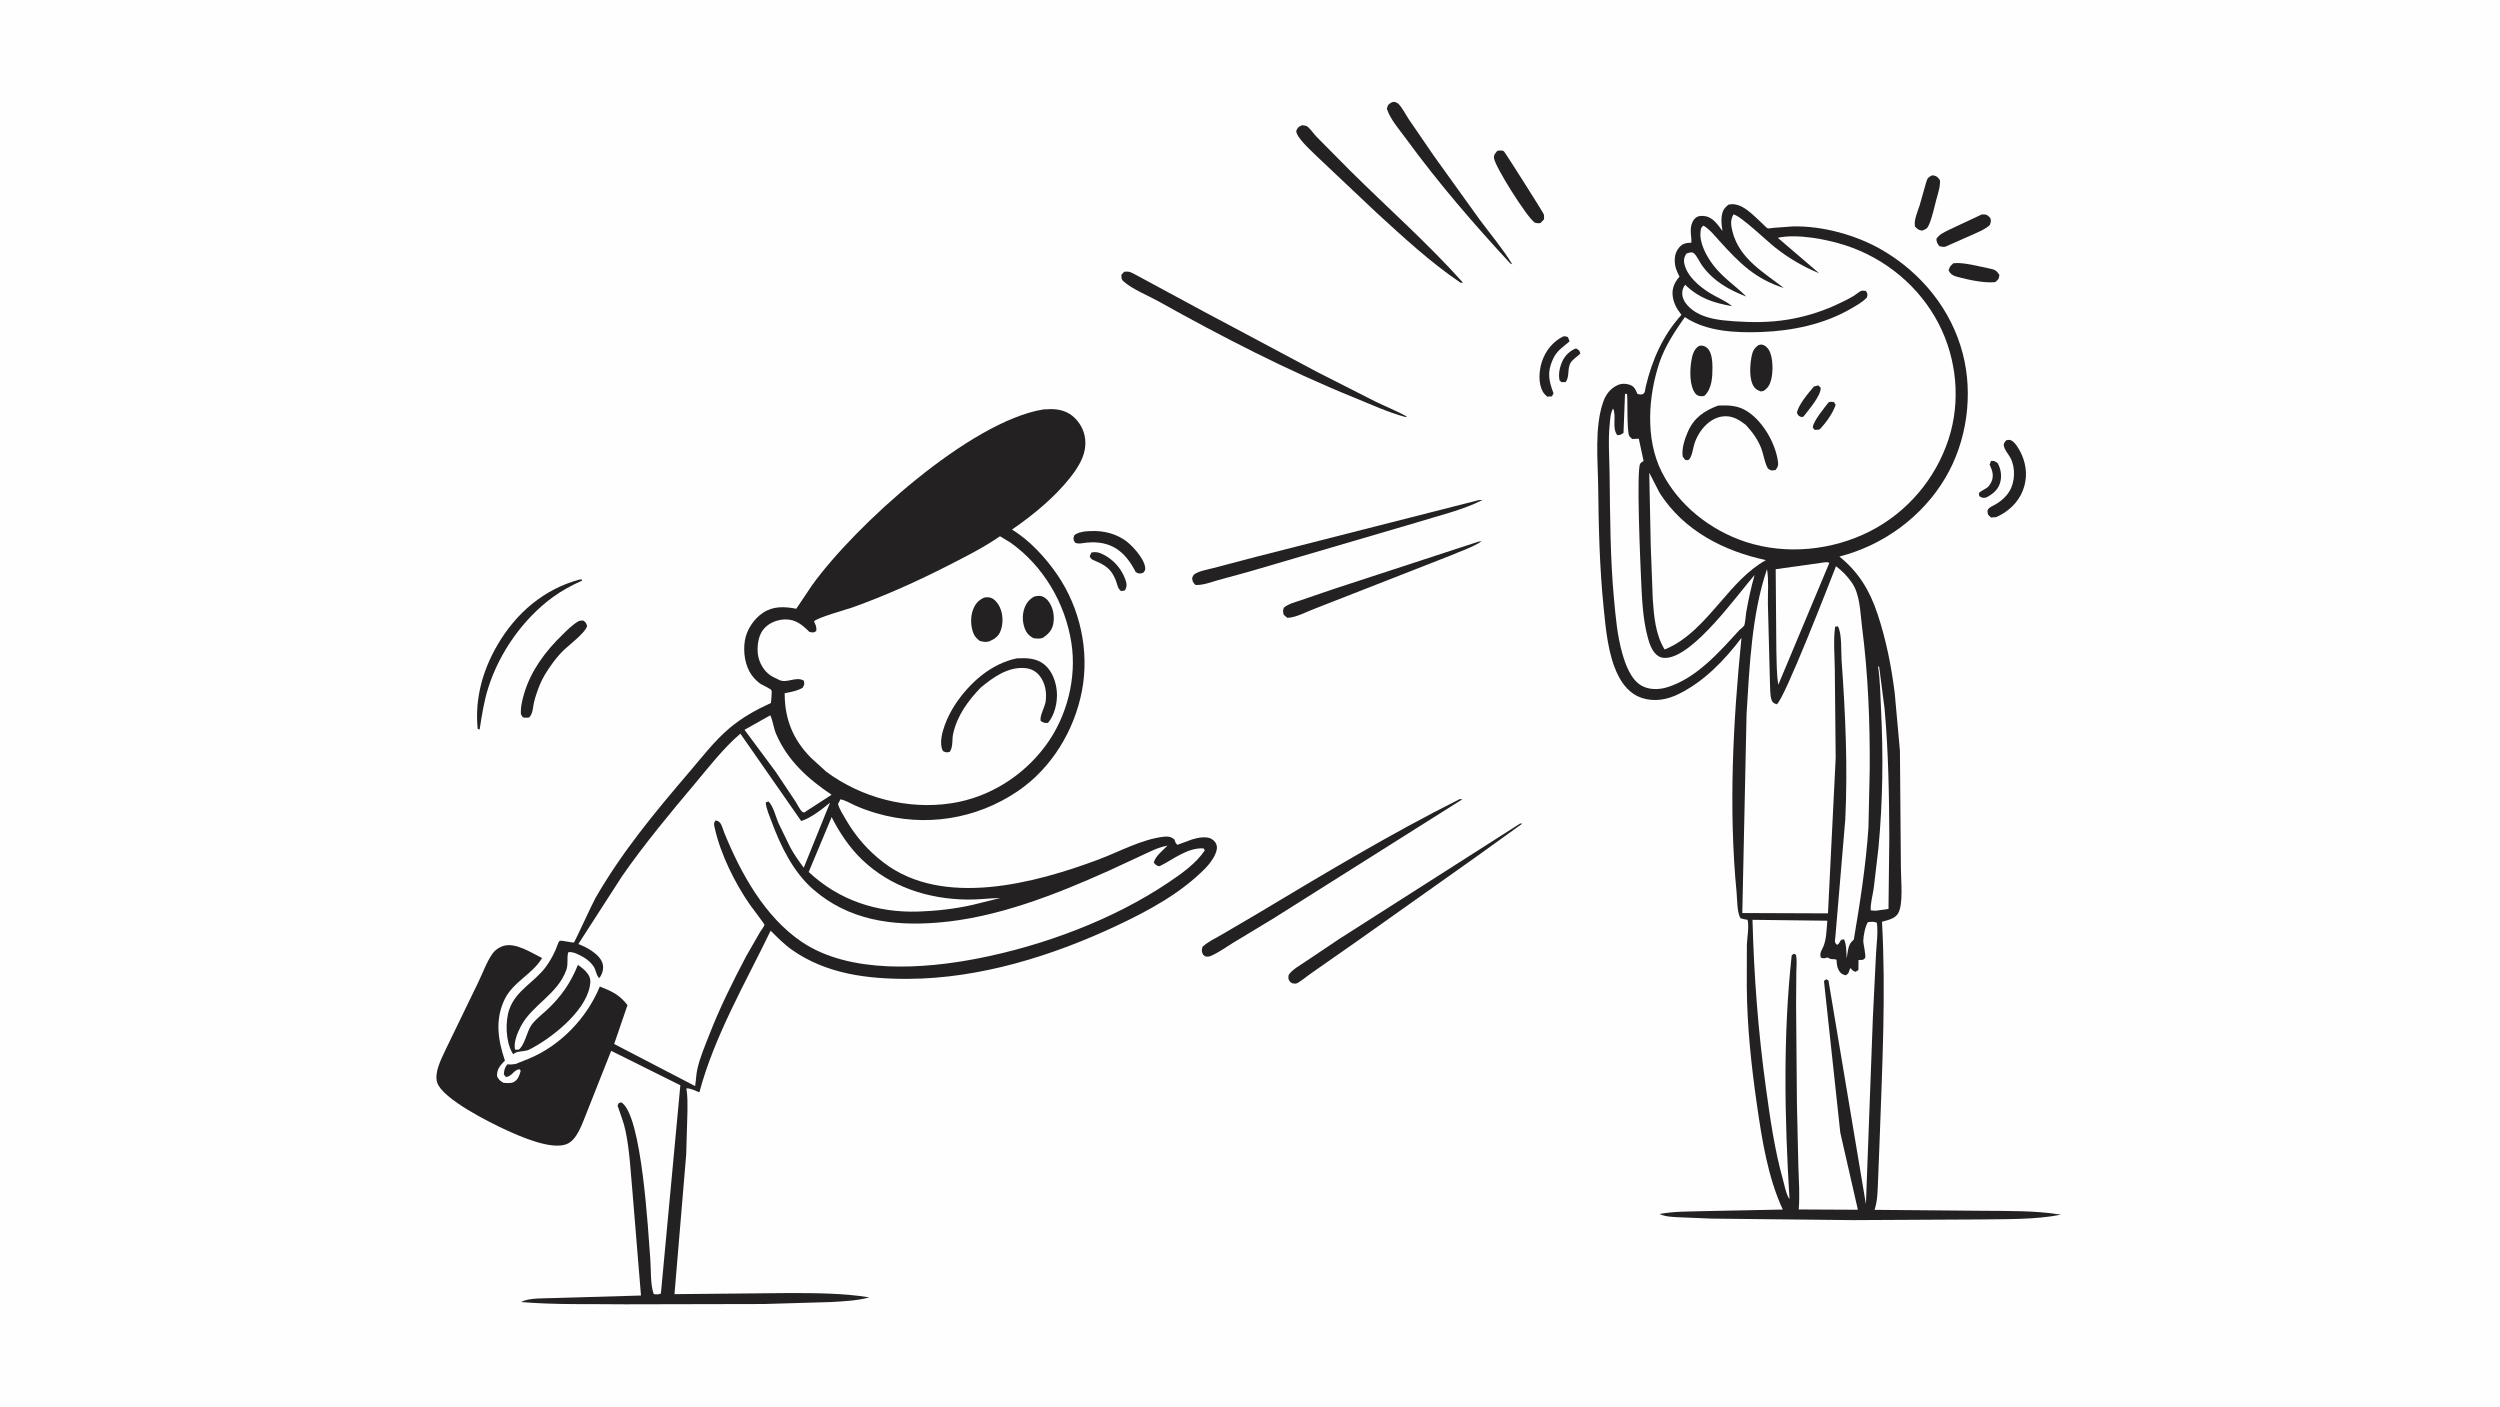 <svg version="1.1" xmlns="http://www.w3.org/2000/svg" style="display: block;" viewBox="0 0 2048 1152" width="1820" height="1024">
<path transform="translate(0,0)" fill="rgb(254,254,254)" d="M -0 -0 L 2048 0 L 2048 1152 L -0 1152 L -0 -0 z"/>
<path transform="translate(0,0)" fill="rgb(36,33,35)" d="M 1290.32 285.5 L 1291.46 285.493 C 1293.78 286.944 1293.87 286.884 1294.6 289.5 C 1292.22 291.896 1288.41 294.207 1286.67 296.997 C 1283.73 301.725 1286.03 308.658 1282.5 312.925 L 1279 312.867 L 1277.5 311.261 C 1276.73 306.895 1277.29 302.876 1278.73 298.683 C 1280.85 292.468 1284.42 288.309 1290.32 285.5 z"/>
<path transform="translate(0,0)" fill="rgb(36,33,35)" d="M 1631.05 377.5 C 1633.95 377.191 1634.14 377.701 1636.59 379.409 C 1639.3 384.453 1640.09 390.356 1638.31 395.88 C 1636.47 401.574 1632.02 404.879 1626.92 407.5 C 1624.07 407.852 1623.95 407.834 1621.5 406.325 C 1621.43 405.899 1621.01 404.317 1621.11 404 C 1621.54 402.698 1626.31 400.497 1627.58 399.571 C 1629.35 398.285 1630.77 396.027 1631.58 394.021 C 1633.35 389.666 1632.26 385.577 1630.36 381.527 L 1629.87 380.5 L 1631.05 377.5 z"/>
<path transform="translate(0,0)" fill="rgb(36,33,35)" d="M 894.067 452.5 L 894.47 452.421 C 897.806 451.731 899.923 452.329 902.962 453.714 C 911.613 457.657 918.654 465.498 921.825 474.411 C 923.143 478.115 923.349 479.946 921.654 483.5 L 918.5 484.112 C 915.432 482.043 915.369 478.442 913.973 475.046 C 910.246 465.972 905.768 463.03 897 459.238 C 894.528 458.17 893.709 458.036 892.671 455.5 L 894.067 452.5 z"/>
<path transform="translate(0,0)" fill="rgb(36,33,35)" d="M 1280.47 275.5 C 1282.13 275.11 1282.99 275.479 1284.5 276.089 L 1285.78 279.5 C 1279.99 284.628 1275.38 286.867 1272.02 294.402 C 1267.31 304.933 1268.77 311.821 1272.64 322 L 1271.39 324.5 L 1267.5 324.839 C 1266.08 323.576 1264.75 322.256 1263.81 320.581 C 1260.04 313.831 1260.73 303.688 1263.03 296.5 C 1265.96 287.353 1271.86 279.878 1280.47 275.5 z"/>
<path transform="translate(0,0)" fill="rgb(36,33,35)" d="M 1600.26 215.5 C 1608.58 214.49 1622.05 218.354 1630.35 219.952 C 1634.38 220.728 1635.6 221.636 1637.88 225 C 1637.47 228.609 1637.26 228.546 1634.5 230.972 C 1625.29 231.934 1612.43 229.043 1603.41 226.651 C 1599.84 225.705 1598.15 224.659 1596.3 221.5 C 1597.24 218.145 1597.61 217.8 1600.26 215.5 z"/>
<path transform="translate(0,0)" fill="rgb(36,33,35)" d="M 1582.76 143.5 L 1583.87 143.561 C 1586.8 144.052 1587.6 145.273 1589.23 147.5 C 1589.58 152.798 1587.53 158.475 1586.18 163.572 C 1584.43 170.198 1582.92 177.701 1580.2 184 C 1578.76 187.313 1577.7 187.613 1574.5 188.804 C 1571.43 188.154 1571.05 187.724 1568.78 185.5 C 1567.65 180.133 1570.94 173.245 1572.6 167.959 L 1577.98 149 C 1579.08 145.487 1579.58 145.2 1582.76 143.5 z"/>
<path transform="translate(0,0)" fill="rgb(36,33,35)" d="M 1623.56 175.5 C 1627.67 175.5 1627.74 175.751 1630.5 178.47 C 1631.17 180.774 1630.96 181.801 1630.15 184.039 C 1626.79 187.456 1621.92 189.305 1617.63 191.328 L 1593.5 202.008 C 1591.7 202.232 1590.44 201.959 1588.7 201.5 C 1587.07 199.402 1586.36 198.186 1586.3 195.5 C 1588.88 191.54 1593.17 189.903 1597.24 187.834 L 1623.56 175.5 z"/>
<path transform="translate(0,0)" fill="rgb(36,33,35)" d="M 888.813 435.192 C 900.385 434.098 911.001 435.518 920.965 441.994 C 926.825 445.801 937.061 456.946 938.07 464.387 C 938.415 466.939 937.982 467.208 936.5 469.107 C 933.286 469.89 933.238 470.092 930.379 468.5 C 921.601 451.22 909.8 442.449 890.019 444.403 C 886.893 444.712 883.561 445.79 880.634 444.37 C 879.13 441.523 879.093 441.59 879.969 438.5 C 882.472 436.172 885.586 435.825 888.813 435.192 z"/>
<path transform="translate(0,0)" fill="rgb(36,33,35)" d="M 1643.56 360.5 C 1644.81 360.324 1645.8 360.025 1647.04 360.393 C 1650.73 361.494 1654.83 369.095 1656.26 372.403 C 1660.41 382.047 1660.93 392.18 1657 402 C 1653.09 411.78 1644.79 419.428 1635.2 423.5 L 1631 423.796 L 1628.66 421.5 C 1628.24 419.51 1627.59 418.279 1629.09 416.5 C 1630.11 415.282 1633.72 413.672 1635.19 412.797 C 1639.54 410.198 1643.27 406.855 1645.98 402.534 C 1650.75 394.948 1651.22 382.935 1646.98 375 C 1645.23 371.733 1642.25 368.753 1641.56 365.065 C 1641.17 362.921 1642.34 362.179 1643.56 360.5 z"/>
<path transform="translate(0,0)" fill="rgb(36,33,35)" d="M 1226.53 123.5 C 1227.13 123.329 1227.32 123.248 1228.01 123.199 C 1229.1 123.123 1231.2 123.056 1232 123.795 C 1233 124.712 1264.34 174.098 1264.71 175.5 C 1265.01 176.589 1264.84 178.332 1264.9 179.5 L 1262.05 182.5 L 1261.59 182.625 C 1260.46 182.83 1258.08 182.742 1257.12 182.1 C 1250.88 177.913 1224.8 136.527 1223.93 129.558 C 1223.56 126.601 1224.87 125.69 1226.53 123.5 z"/>
<path transform="translate(0,0)" fill="rgb(36,33,35)" d="M 474.47 508.5 L 477.5 508.102 C 479.917 509.57 479.931 509.834 480.96 512.5 C 480.087 517.911 465.44 528.754 460.849 533.405 C 457.147 537.156 453.896 541.275 450.891 545.598 C 447.664 550.239 444.544 555.197 442.383 560.426 C 440.479 565.032 438.672 570.149 437.5 575.001 C 436.479 579.228 436.701 584.361 433.5 587.586 C 431.802 588.003 430.11 587.743 428.389 587.604 L 426.745 585 C 426.378 578.959 427.865 572.947 429.628 567.202 C 435.291 548.756 446.952 533.239 460.624 519.965 C 464.887 515.826 469.179 511.303 474.47 508.5 z"/>
<path transform="translate(0,0)" fill="rgb(36,33,35)" d="M 475.239 474.5 L 476.685 474.659 L 476.831 475.5 C 468.563 479.234 460.376 483.571 453.036 488.923 C 428.557 506.773 409.204 534.307 400.034 563.141 C 396.468 574.354 394.729 585.911 392.9 597.5 L 391.314 596.953 C 388.863 572.543 395.273 549.202 407.532 528.177 C 422.771 502.043 445.699 482.298 475.239 474.5 z"/>
<path transform="translate(0,0)" fill="rgb(36,33,35)" d="M 1140.49 83.5 L 1142.56 83.308 C 1143.29 83.671 1144.76 84.162 1145.32 84.681 C 1148.54 87.68 1151.66 93.928 1154.16 97.681 L 1174.53 127.41 L 1212.01 179.607 C 1221 191.7 1231.09 203.653 1238.93 216.5 L 1237.07 215.5 C 1207 183.021 1178.05 149.451 1151.95 113.664 C 1146.62 106.359 1138.87 97.59 1136.11 89 C 1137.14 85.326 1137.18 85.448 1140.49 83.5 z"/>
<path transform="translate(0,0)" fill="rgb(36,33,35)" d="M 1211.39 443.5 L 1213.74 443.321 C 1206.4 448.199 1196.54 451.332 1188.38 454.913 L 1078 498.114 C 1071.26 500.52 1061.48 506.02 1054.5 505.966 L 1051.67 503.5 C 1050.9 500.782 1050.85 500.392 1051.69 497.703 C 1055.39 494.541 1060.57 493.336 1065.12 491.757 L 1092.49 482.381 L 1211.39 443.5 z"/>
<path transform="translate(0,0)" fill="rgb(36,33,35)" d="M 1066.44 102.5 L 1067.19 102.477 C 1067.96 102.543 1069.83 102.851 1070.5 103.192 C 1072.51 104.218 1076.73 110.03 1078.56 111.939 L 1106.4 140.023 C 1136.92 170.321 1169.89 199.409 1198.5 231.45 L 1196.5 231.471 C 1172.19 215.069 1149.42 194.052 1127.81 174.251 L 1078.18 127.384 C 1074.14 123.24 1061.81 112.556 1061.88 107 C 1063.25 104.047 1063.52 104.002 1066.44 102.5 z"/>
<path transform="translate(0,0)" fill="rgb(36,33,35)" d="M 1245.27 674.5 L 1247.04 674.592 L 1208.21 702.5 L 1115.66 768.085 L 1072.38 798.394 C 1069.71 800.212 1064.62 804.749 1061.68 805.625 C 1061.08 805.803 1059.21 805.391 1058.5 805.323 C 1057.94 805 1057.32 804.687 1056.9 804.181 C 1055.09 802.042 1055.33 801.075 1055.67 798.5 C 1058.63 794.095 1064.4 791.043 1068.75 788.08 L 1096.99 769.122 L 1245.27 674.5 z"/>
<path transform="translate(0,0)" fill="rgb(36,33,35)" d="M 1211.61 409.5 L 1214.63 409.41 C 1198 417.829 1177.44 422.562 1159.65 428.142 L 1023.12 468.198 L 998.062 475.05 C 992.048 476.796 985.807 479.252 979.5 479.094 C 978.023 477.87 977.371 477.008 976.832 475.128 C 976.207 472.95 977.021 472.411 978.087 470.5 C 982.381 467.493 988.781 466.6 993.812 465.241 L 1028.71 456.064 L 1211.61 409.5 z"/>
<path transform="translate(0,0)" fill="rgb(36,33,35)" d="M 1195.76 654.5 L 1198.04 654.586 L 1043.75 751.889 L 1010.08 772.252 C 1004.27 775.795 997.869 780.515 991.6 783.061 C 990.272 783.6 988.903 783.63 987.5 783.409 L 985.544 781.968 C 984.254 778.974 984.337 778.695 985.084 775.5 C 989.45 771.388 995.343 768.688 1000.5 765.691 L 1028.77 749.121 C 1083.72 716.252 1138.45 683.212 1195.76 654.5 z"/>
<path transform="translate(0,0)" fill="rgb(36,33,35)" d="M 920.955 222.5 C 924.673 222.064 925.604 222.529 928.885 224.155 L 986 255.014 L 1079.79 304.985 L 1127.05 328.97 C 1135.49 333.053 1144.3 336.534 1152.5 341.085 L 1151.49 341.5 C 1137.29 337.778 1122.82 331.044 1109.18 325.509 C 1054.01 303.113 1000.94 275.701 948.987 246.7 C 940.14 241.761 928.571 237.247 920.871 230.803 C 918.515 228.83 918.775 227.831 918.638 224.955 L 920.955 222.5 z"/>
<path transform="translate(0,0)" fill="rgb(36,33,35)" d="M 854.654 335.272 C 858.36 335.101 862.279 334.779 865.959 335.32 C 873.756 336.465 879.366 339.993 883.972 346.416 C 888.539 352.786 890.037 360.636 888.631 368.337 C 887.137 376.52 881.805 384.701 876.71 391.101 C 863.479 407.722 846.41 421.69 829.002 433.696 C 843.377 442.293 856.752 456.966 866.159 470.718 C 884.844 498.035 892.558 533.104 886.352 565.677 C 880.133 598.319 861.425 629.251 833.646 648.05 C 799.569 671.11 757.858 677.616 718.227 666.132 C 712.233 664.395 706.138 662.236 700.447 659.677 C 696.603 657.948 692.649 655.462 688.5 654.665 L 686.5 658.482 C 687.785 663.083 690.709 667.464 693.112 671.565 C 701.218 685.397 711.135 696.738 723.89 706.5 C 772.576 743.762 847.958 723.38 899.69 704.062 C 916.85 697.653 935.38 687.266 953.662 685.265 C 957.033 684.896 959.496 685.396 962.064 687.5 C 962.654 689.379 963.002 690.624 964.5 691.952 L 976.64 687.497 C 980.983 686.186 988.306 684.604 992.5 687.096 C 994.862 688.499 996.597 690.721 996.876 693.5 C 997.443 699.156 991.184 707.313 987.5 711.071 C 967.427 731.545 941.068 745.804 915.384 757.913 C 862.533 782.831 802.785 801.507 743.886 801.744 C 710.465 801.879 676.914 797.693 648.97 778.092 C 642.476 773.537 636.924 767.855 631.315 762.281 C 610.597 805.193 585.278 848.404 572.919 894.7 C 569.885 893.513 565.441 891.131 562.216 891.5 C 563.406 897.357 563.133 903.789 563.178 909.75 L 562.139 945.578 L 552.541 1060.03 L 647.25 1059.11 C 668.842 1059.18 690.82 1059.2 712.171 1062.68 C 702.181 1065.44 690.914 1065.88 680.586 1066.5 L 625.776 1068.11 L 512.237 1068.35 C 484.004 1067.98 455.147 1068.86 427.014 1066.51 C 432.74 1062.85 446.63 1063.57 453.355 1063.24 L 525.095 1061.15 L 518.249 977.828 C 516.663 960.875 515.883 942.363 512.33 925.774 C 510.81 918.68 508.092 912.344 505.886 905.5 L 506.955 903.5 L 509 902.908 C 525.963 913.196 531.023 1009.81 532.716 1031.2 C 533.416 1040.04 532.623 1051.66 535.5 1059.92 C 537.879 1060.31 539.169 1060.47 541.408 1059.5 L 557.336 888.905 L 500.671 860.698 L 480.558 911.507 C 477.116 919.736 472.975 933.778 464.039 937.181 C 451.292 942.035 426.303 930.902 414.688 925.608 C 400.997 919.369 362.85 900.182 358.257 886.981 C 355.428 878.851 361.362 867.7 364.717 860.413 L 391.717 804.683 C 395.392 797.156 398.72 787.652 403.58 780.899 C 405.647 778.028 408.61 776.055 411.927 774.901 C 421.934 771.42 435.166 780.32 444.087 784.688 C 436.194 797.955 420.428 804.151 413.514 818.292 C 405.334 835.022 407.912 851.787 413.643 868.763 L 412.055 870.337 C 408.793 873.719 407.056 876.735 407.135 881.5 C 408.576 884.3 409.722 885.445 412.5 886.925 C 415.108 887.063 418.639 887.533 420.992 886.214 C 424.439 884.28 425.652 880.557 426.566 877 L 425.5 875.735 C 420.432 876.53 419.991 881.327 414.5 882.195 L 412.722 880 C 413.119 876.261 413.25 875.004 415.5 871.833 C 417.839 871.951 419.934 871.873 422.248 871.508 L 433.5 867.025 C 459.358 856.236 480.845 833.652 491.375 808.029 C 501.201 811.894 507.473 814.681 514.038 823.27 L 503.131 855.079 L 569.458 889.575 C 570.175 884.853 570.27 879.976 571.339 875.32 C 573.474 866.015 577.437 856.819 580.885 847.937 C 589.597 825.494 600.155 804.245 611.385 782.987 L 622.62 763.434 C 623.328 762.27 626.142 758.625 626.292 757.464 C 626.361 756.928 615.801 743.098 614.466 741.184 C 602.089 723.433 590.258 699.561 585.57 678.381 C 584.955 675.603 584.388 674.582 586 672.078 C 590.817 671.979 591.594 677.757 593.195 681.705 C 606.693 715.004 626.454 751.046 656.974 771.566 C 696.299 798.006 756.946 793.651 801.053 785.031 C 854.59 774.568 911.626 753.415 957 722.927 C 967.758 715.698 979.664 707.372 986.976 696.5 L 986 694.866 C 972.815 694.034 961.103 703.976 949.857 709.5 C 947.164 709.029 947.022 708.561 945.151 706.5 C 946.502 701.155 952.544 696.585 956.436 692.6 C 948.826 693.956 942.179 697.443 935.242 700.679 L 908.469 713.092 C 864.644 732.776 816.307 751.853 768 755.683 C 730.845 758.63 695.308 753.702 666.295 728.545 C 649.891 714.321 639.418 692.866 632.043 672.807 C 630.285 668.025 627.648 662.311 627.292 657.221 L 629.5 656.381 C 633.391 659.96 635.523 668.994 637.676 674.042 L 647.26 693.762 C 650.465 699.764 654.362 705.231 658.418 710.679 L 679.971 657.408 C 673.893 662.469 663.909 670.22 656.341 672.432 L 606.512 600.874 C 592.48 612.909 581.046 627.817 569.189 641.93 C 548.57 666.471 527.974 691.217 509.649 717.55 L 473.784 773.196 C 477.556 774.675 481.253 776.497 484.625 778.751 C 488.666 781.452 493.286 785.622 493.968 790.672 C 494.467 794.366 493.222 798.123 491 801.039 C 488.853 800.052 488.092 794.32 486.534 791.931 C 484.356 788.591 481.493 786.082 478.08 784.059 C 474.984 782.225 469.136 779.056 465.5 779.971 C 464.171 784.638 465.686 789.457 463.961 794.333 C 456.85 814.433 435.995 822.911 426.675 840.587 C 424.084 845.503 420.322 854.408 422.025 859.782 L 424.906 859.726 C 429.688 856.438 431.603 845.063 435.182 839.836 C 438.421 835.104 443.791 831.143 447.98 827.24 C 459.709 816.312 467.464 805.107 473.435 790.288 C 476.639 792.524 479.539 794.708 481.755 797.98 C 484.066 801.392 483.834 804.631 483.036 808.5 C 478.78 829.145 451.476 850.664 433.583 859.672 C 429.961 861.495 424.111 860.666 421.426 862.761 L 420.569 863.5 C 420.109 862.993 420.068 862.99 419.662 862.296 C 414.244 853.039 413.715 836.544 417.312 826.5 C 422.889 810.923 438.002 804.485 447.32 791.698 C 450.56 787.252 452.995 782.775 455.238 777.778 C 455.926 776.244 457.261 771.788 458.312 770.734 C 459.356 769.687 469.386 772.56 470.284 771.848 C 470.818 771.424 485.504 739.522 487.77 735.578 C 509.407 697.911 536.451 665.333 564.551 632.462 C 575.035 620.199 585.267 606.764 597.637 596.325 C 607.902 587.662 619.394 581.292 631.567 575.721 C 631.644 573.46 632.618 567.06 631.923 565.246 C 631.553 564.281 624.5 561.008 623.274 560.226 C 620.483 558.447 617.941 555.772 615.977 553.122 C 610.221 545.353 608.662 533.888 610.216 524.516 C 611.671 515.734 617.514 506.916 624.894 501.944 C 633.414 496.204 642.735 496.696 652.309 498.55 L 665.184 479.365 C 700.444 430.282 794.499 345.119 854.654 335.272 z"/>
<path transform="translate(0,0)" fill="rgb(254,254,254)" d="M 631.035 585.82 C 633.178 590.419 633.701 596.293 635.796 601.147 C 645.23 623.011 661.876 637.897 681.229 650.921 L 660.5 664.343 L 658.914 665.478 C 658.344 665.284 657.676 665.268 657.202 664.896 C 655.431 663.506 653.034 658.514 651.705 656.49 L 635.648 632.423 L 609.898 597.706 L 631.035 585.82 z"/>
<path transform="translate(0,0)" fill="rgb(254,254,254)" d="M 681.293 669.222 C 687.501 681.709 695.956 694.267 706.046 703.96 C 729.412 726.405 760.182 736.338 792.247 736.795 C 801.35 736.925 810.406 735.68 819.497 735.506 L 796.547 741.174 C 782.329 744.413 767.098 746.122 752.541 746.604 C 718.654 747.726 687.363 737.494 662.493 714.193 L 681.293 669.222 z"/>
<path transform="translate(0,0)" fill="rgb(254,254,254)" d="M 819.199 439.152 L 827.727 444.314 C 854.709 463.512 872.579 493.825 877.671 526.4 C 882.189 555.298 874.067 586.938 856.729 610.472 C 838.18 635.65 810.177 653.256 779.142 657.926 C 743.333 663.314 705.905 653.439 676.927 632.096 L 664.397 620.697 C 649.509 605.674 642.766 588.728 642.81 567.774 C 647.829 566.813 653 565.824 657.5 563.325 C 659.033 560.606 659.103 560.552 658.51 557.5 C 652.257 553.586 644.482 559.971 638.398 556.903 C 635.018 555.199 631.937 554.095 629.037 551.508 C 624.161 547.157 620.931 540.218 620.661 533.675 C 620.38 526.848 621.618 519.109 626.637 514.049 C 630.993 509.658 637.344 507.342 643.443 507.292 C 651.941 507.223 657.392 511.872 663.047 517.5 C 666.068 518.11 666.174 518.405 668.729 516.771 C 669.017 513.234 668.33 512.109 666.843 509 C 668.293 506.055 693.993 499.031 698.343 497.473 C 725.347 487.802 751.501 476.033 777.025 462.974 C 791.385 455.627 805.904 448.338 819.199 439.152 z"/>
<path transform="translate(0,0)" fill="rgb(36,33,35)" d="M 847.424 488.5 C 849.69 488.044 851.917 487.591 854.124 488.545 C 857.311 489.924 859.59 492.823 860.988 495.904 L 861.253 496.5 C 863.31 501.056 863.753 506.395 862.757 511.305 C 861.709 516.471 858.302 519.798 854.029 522.5 C 851.417 523.346 849.164 522.943 846.5 522.631 C 843.82 521.02 841.839 519.573 840.392 516.726 C 837.636 511.305 837.119 504.233 839.097 498.462 C 840.624 494.006 843.24 490.636 847.424 488.5 z"/>
<path transform="translate(0,0)" fill="rgb(36,33,35)" d="M 806.02 489.5 C 807.684 489.036 809.811 488.996 811.474 489.5 C 814.705 490.479 817.431 493.95 818.857 496.869 C 821.727 502.744 822.008 510.572 819.669 516.695 C 817.943 521.213 814.76 523.345 810.5 525.229 C 807.382 526.1 805.495 525.679 802.5 524.841 C 800.614 523.257 798.785 521.7 797.762 519.404 C 795.1 513.427 794.782 505.385 797.118 499.288 C 798.919 494.59 801.471 491.604 806.02 489.5 z"/>
<path transform="translate(0,0)" fill="rgb(36,33,35)" d="M 833.108 539.161 C 841.111 538.786 849.016 538.908 855.567 544.264 C 862.017 549.537 865.121 558.488 865.769 566.541 C 866.44 574.871 864.04 585.675 858.5 592.072 C 855.501 592.25 855.168 592.052 852.569 590.5 C 851.454 586.401 855.912 579.338 856.591 574.522 C 857.619 567.237 856.324 559.332 851.633 553.451 C 848.561 549.598 844.609 547.61 839.762 547.167 C 825.888 545.899 813.574 554.692 803.455 563.11 C 792.993 573.924 784.139 586.003 780.816 600.996 C 779.715 605.961 780.941 611.744 778 615.844 C 775.234 616.347 775.006 616.392 772.5 615.152 C 772.001 614.201 771.568 613.219 771.347 612.161 C 769.157 601.674 776.809 585.518 782.509 576.936 C 794.247 559.264 811.851 543.491 833.108 539.161 z"/>
<path transform="translate(0,0)" fill="rgb(36,33,35)" d="M 1416.02 167.5 C 1426.7 164.879 1436.52 176.569 1443.81 183.063 C 1444.7 183.859 1447.2 186.609 1448.13 186.927 C 1448.79 187.155 1452.08 186.578 1452.97 186.5 L 1468.5 185.35 C 1493.02 184.705 1521.12 192.528 1542.21 204.884 C 1574.14 223.599 1598.55 253.5 1607.92 289.624 C 1616.64 323.272 1611.32 361.466 1593.61 391.367 C 1574.7 423.304 1542.67 446.634 1506.83 455.776 C 1522.84 468.791 1531.71 483.646 1538.14 503.007 C 1545.12 524.046 1549.37 545.487 1552.14 567.457 L 1556.42 614.813 L 1557.22 711.193 C 1557.2 720.53 1559.39 740.405 1554.96 748.048 C 1552.33 752.58 1546.4 753.603 1541.73 754.937 C 1544.96 812.999 1541.97 871.918 1539.94 930.009 L 1538.51 966.816 C 1538.14 974.736 1538.24 982.836 1535.79 990.449 L 1535.62 990.95 L 1622.44 991.724 C 1644.3 991.986 1666.78 991.36 1688.39 994.925 C 1666.98 999.14 1643.12 998.485 1621.29 998.837 L 1517.84 999.378 L 1402.41 998.153 L 1375 997.029 C 1369.71 996.707 1364.39 996.689 1359.51 994.375 C 1371.3 992.095 1383.93 992.392 1395.93 992.013 L 1460.47 990.72 C 1448.23 964.442 1443.35 933.185 1439.24 904.65 C 1434.65 872.78 1431.24 840.72 1430.97 808.5 L 1431.03 774.137 C 1431.22 767.74 1432.96 759.464 1431.64 753.376 C 1429.65 753.088 1427.83 752.717 1425.91 752.14 C 1422.86 747.581 1423.18 736.74 1422.62 731 C 1415.97 662.159 1419.72 591.133 1426.62 522.43 C 1412.47 540.911 1396.43 557.756 1375.34 568.324 C 1365.78 573.114 1355.07 575.018 1344.76 571.546 C 1335.58 568.456 1329.47 561.057 1325.3 552.574 C 1317.31 536.319 1315.48 515.266 1313.68 497.5 C 1310.37 464.74 1309.6 431.996 1309.24 399.086 C 1308.99 377.113 1306.08 350.068 1313.33 329.132 C 1315.48 322.907 1319.36 317.899 1325.5 315.209 C 1328.7 313.806 1332.92 314.056 1336.08 315.5 C 1338.8 316.741 1339.86 319.001 1340.97 321.6 L 1341.35 322.5 C 1342.18 322.733 1343.13 323.029 1344 323.029 C 1347.98 323.029 1347.46 319.668 1348.23 316.438 C 1353.44 294.673 1362.27 274.446 1377.47 257.784 C 1373.53 252.872 1370.67 247.749 1370.18 241.344 C 1369.76 235.968 1371.78 231.321 1375.17 227.295 L 1375.85 226.5 C 1374.4 223.562 1372.73 220.21 1372.26 216.946 C 1371.5 211.64 1371.99 206.946 1375.5 202.683 C 1378.2 199.404 1380.84 198.928 1384.94 198.672 L 1385.61 198.636 C 1385.76 194.676 1384.73 190.561 1385.15 186.688 C 1385.52 183.249 1386.72 180.107 1389.53 177.982 C 1391.45 176.526 1394.25 176.572 1396.61 176.905 C 1403.44 177.865 1407.18 184.073 1411.07 189.098 C 1410.5 185.258 1409.89 181.409 1410.36 177.528 C 1410.96 172.695 1412.21 170.447 1416.02 167.5 z"/>
<path transform="translate(0,0)" fill="rgb(254,254,254)" d="M 1538.46 545.5 L 1539.44 546.333 L 1543.82 580.155 C 1546.97 615.216 1547.59 650.498 1547.72 685.68 L 1547.06 744.446 L 1537.24 745.838 C 1535.64 746.062 1534.08 745.771 1532.5 745.569 C 1532.2 739.814 1534.12 733.249 1534.96 727.5 L 1538.84 694.379 C 1542.36 656.632 1542.87 618.698 1540.93 580.848 C 1540.34 569.242 1540.27 556.934 1538.46 545.5 z"/>
<path transform="translate(0,0)" fill="rgb(254,254,254)" d="M 1494.99 460.5 C 1496.7 460.34 1497.05 460.297 1498.59 461 L 1456.79 560.824 C 1455.26 551.843 1455.5 541.707 1455.18 532.579 L 1454.65 466.156 L 1494.99 460.5 z"/>
<path transform="translate(0,0)" fill="rgb(254,254,254)" d="M 1351.06 387.093 L 1359.69 403.849 C 1379.41 434.568 1411.85 451.213 1446.6 458.7 C 1431.35 467.364 1420.62 479.998 1409.3 493.107 C 1396.3 508.065 1382.43 524.412 1363.66 531.922 C 1356.19 519.765 1354.91 504.787 1353.96 490.832 L 1352.29 446.925 L 1351.06 387.093 z"/>
<path transform="translate(0,0)" fill="rgb(254,254,254)" d="M 1331.2 322.5 C 1331.73 322.562 1332.38 322.354 1332.79 322.688 C 1333.61 323.337 1332.47 353.547 1334.72 357.074 C 1335.24 357.891 1336.4 358.785 1337.1 359.5 L 1342.5 359.236 L 1346.43 377.5 C 1345.49 378.08 1344.41 378.74 1343.72 379.614 C 1340.38 383.808 1343.81 462.214 1344.31 472.887 C 1345.07 489.143 1345.57 506.213 1349.84 522 C 1351.21 527.103 1353.11 532.854 1357.26 536.426 C 1359.59 538.429 1362.09 538.995 1365.07 538.789 C 1387.61 537.236 1422.7 487.811 1437.4 470.825 C 1434.47 480.877 1432.36 491.067 1430.5 501.369 C 1430.09 503.634 1429.75 510.815 1428.71 512.5 C 1428.06 513.537 1425.87 515.094 1424.91 515.973 C 1408.45 534.088 1389.39 555.876 1365.14 563.043 C 1358.64 564.962 1350.85 564.978 1344.86 561.62 C 1335.92 556.606 1331.5 544.083 1328.88 534.734 C 1324.85 520.425 1323.55 505.254 1322.18 490.5 C 1319.01 456.418 1319.03 422.301 1318.58 388.109 C 1318.41 374.636 1317.29 360.524 1318.69 347.127 C 1319.13 342.81 1319.25 338.371 1321.41 334.5 C 1324.46 340.852 1320.23 350.266 1324.89 356.338 C 1327.48 356.229 1327.83 355.997 1329.97 354.5 L 1331.2 322.5 z"/>
<path transform="translate(0,0)" fill="rgb(254,254,254)" d="M 1435.65 753.371 L 1496.93 754.108 C 1496.23 761.785 1496.39 770.857 1492.58 777.646 C 1491.18 780.159 1490.88 781.695 1491.63 784.367 C 1494.13 785.179 1494.46 784.993 1497 784.201 C 1498.47 785.047 1499.54 785.606 1501.28 785.581 C 1502.51 785.564 1503.31 785.648 1504.5 786.064 C 1504.67 788.959 1504.75 791.796 1506.17 794.41 C 1507.8 797.402 1508.91 797.998 1512 798.826 C 1515.65 796.714 1513.87 795.803 1516 792.875 C 1517.48 794.729 1517.81 795.158 1520 796.008 L 1522.4 794.5 L 1522.5 786.316 L 1526 786.169 C 1526.59 785.741 1527.29 785.439 1527.76 784.885 C 1529.01 783.408 1526.31 773.049 1526.4 770.5 C 1526.55 766.177 1527.89 758.977 1530.17 755.259 C 1532.84 755.006 1534.96 754.649 1537.5 755.742 C 1538.66 763.758 1537.23 773.245 1536.83 781.416 L 1534.26 833.394 L 1528.56 986.358 L 1497.87 803 L 1496 802.049 L 1494.19 803.5 L 1507.57 927.76 L 1521.98 990.885 L 1473.51 990.648 C 1474.48 979.001 1473.6 966.861 1473.22 955.185 L 1472.05 904.485 L 1471.36 823.624 L 1471.55 795.992 C 1471.6 791.525 1472.3 786.228 1471.16 781.909 L 1469.5 781.142 L 1467.76 782.5 C 1460.58 848.409 1461.93 916.078 1465.96 982.165 C 1463.27 978.751 1461.66 970.066 1460.48 965.836 C 1453.66 941.286 1450.11 916.177 1446.64 891 C 1440.35 845.447 1436.81 799.35 1435.65 753.371 z"/>
<path transform="translate(0,0)" fill="rgb(254,254,254)" d="M 1504.03 463.713 C 1509.1 467.464 1513.17 471.722 1516.83 476.866 C 1523.83 486.708 1523.78 500.989 1525.29 512.679 C 1530.32 551.59 1531.95 590.951 1531.67 630.167 L 1530.64 677.765 C 1528.58 708.483 1523.77 739.169 1518.66 769.5 L 1517 771.188 C 1513.75 774.3 1513.62 780.675 1512.8 785 C 1512.48 780.08 1512.74 774.039 1510.74 769.5 C 1506.92 768.907 1508.13 772.056 1505 773.936 C 1502.39 771.896 1503.29 770.57 1503.52 767.454 L 1511.65 671.226 C 1513.74 628.187 1511.76 584.031 1508.64 541.098 C 1508.13 534.125 1509.03 518.077 1505.5 512.91 L 1503.34 513.304 C 1501.76 524.439 1502.98 537.193 1503.07 548.49 L 1503.79 620.804 L 1497.48 748.079 L 1427.3 747.821 L 1430.79 584.603 C 1433.21 545.745 1434.96 503.147 1447.54 466.058 C 1449.05 475.109 1448.14 485.319 1448.26 494.549 L 1449.95 559.43 C 1450.22 563.34 1449.91 570.077 1451.4 573.595 C 1452.32 575.777 1453.48 576.051 1455.5 576.817 C 1461.52 573.354 1499.29 475.946 1504.03 463.713 z"/>
<path transform="translate(0,0)" fill="rgb(254,254,254)" d="M 1420.05 175.5 C 1425.81 176.452 1447.82 197.613 1454.3 202.691 C 1465.53 211.495 1477.05 218.269 1490.24 223.705 L 1456.36 194.659 C 1472.09 191.175 1496.41 195.849 1511.67 200.79 C 1544.53 211.435 1572.59 234.662 1588.39 265.496 C 1603.07 294.153 1606.29 328.634 1596.36 359.346 C 1585.84 391.889 1562.58 419.408 1532.05 434.994 C 1501.09 450.803 1463.13 454.683 1429.89 443.722 C 1401 434.192 1374.83 413.602 1361.12 386.12 C 1347.75 359.308 1350.19 324.378 1359.46 296.741 C 1364.17 283.026 1372.02 271.422 1380.22 259.613 C 1398 271.66 1422.47 272.619 1443.29 271.835 C 1468.18 270.897 1494.29 265.475 1516.01 252.883 C 1520.65 250.194 1525.75 247.471 1529.42 243.5 C 1529.99 240.595 1530.1 240.637 1528.5 238.167 C 1527.54 238.137 1525.88 237.848 1525 238.058 C 1523.46 238.426 1520.38 241.171 1518.74 242.148 C 1513.68 245.171 1508.24 247.802 1502.86 250.211 C 1490.72 255.645 1477.77 259.512 1464.65 261.665 C 1449.78 264.104 1435.13 264.099 1420.15 263.018 C 1408.69 262.191 1395.98 260.905 1386.5 253.751 C 1382.55 250.773 1378.49 246.25 1378.11 241.064 C 1377.89 238.077 1378.62 235.396 1380.5 233.162 C 1392.13 244.293 1403.36 247.836 1418.91 250.688 C 1413.68 246.228 1406.73 243.648 1400.87 240.014 C 1392.18 234.623 1382.03 226.277 1379.77 215.75 C 1379.09 212.598 1379.75 210.233 1381.5 207.6 C 1383.24 206.974 1385.93 205.922 1387.66 207.34 C 1389.92 209.192 1392.56 214.916 1394.44 217.5 C 1403.8 230.32 1416.13 237.199 1430.61 242.818 C 1421.75 234.007 1411.76 227.643 1403.86 217.5 C 1398.16 210.188 1391.79 198.801 1393.15 189.154 C 1393.49 186.726 1393.52 186.205 1395.5 184.688 C 1400.81 187.871 1404.73 193.04 1408.86 197.573 C 1425.09 215.395 1437.76 228.243 1461.31 235.784 C 1444.57 222.766 1424.96 211.826 1419.27 189.629 C 1417.95 184.503 1417.38 180.113 1420.05 175.5 z"/>
<path transform="translate(0,0)" fill="rgb(36,33,35)" d="M 1497.91 329.5 C 1499.61 328.716 1500.74 329.009 1502.5 329.338 L 1503.74 331.5 C 1501.54 338.434 1495.77 346.163 1490.87 351.5 C 1489.51 352.079 1487.96 351.961 1486.5 351.998 L 1485 350 C 1485.65 344.384 1494.41 334.257 1497.91 329.5 z"/>
<path transform="translate(0,0)" fill="rgb(36,33,35)" d="M 1485.96 316.5 L 1489.5 315.548 L 1491.5 317.42 C 1491.87 324.013 1481.77 335.405 1477.5 341.031 L 1475.94 341.597 C 1473.27 340.527 1473.24 340.592 1472.02 338 C 1473.36 331.203 1481.44 321.87 1485.96 316.5 z"/>
<path transform="translate(0,0)" fill="rgb(36,33,35)" d="M 1440.68 282.5 C 1441.76 282.261 1442.63 282.01 1443.73 282.251 C 1446.08 282.764 1447.7 284.439 1448.97 286.416 C 1452.57 292.047 1452.6 304.075 1451.03 310.545 C 1450.02 314.746 1448.27 317.983 1444.5 320.218 L 1442.26 320.5 C 1439.85 319.384 1438.35 318.936 1436.77 316.618 C 1432.74 310.686 1433.54 299.199 1434.8 292.373 C 1435.64 287.851 1436.82 285.107 1440.68 282.5 z"/>
<path transform="translate(0,0)" fill="rgb(36,33,35)" d="M 1391.41 283.5 C 1392.08 283.205 1392.3 283.057 1393.13 282.992 C 1395.41 282.812 1397.28 283.737 1398.87 285.255 C 1402.34 288.552 1402.83 296.23 1402.84 300.686 C 1402.86 308.723 1402.46 317.967 1396.5 323.924 C 1395.88 324.188 1395.7 324.306 1394.94 324.391 C 1392.79 324.632 1390.55 324.211 1389.1 322.5 C 1383.85 316.292 1384.28 303.095 1385.54 295.549 C 1386.33 290.849 1387.39 286.398 1391.41 283.5 z"/>
<path transform="translate(0,0)" fill="rgb(36,33,35)" d="M 1407.33 332.147 C 1416.77 331.672 1424.44 331.951 1432.55 337.621 C 1444.8 346.194 1454.41 363.157 1456.5 377.844 C 1456.98 381.203 1456.46 382.284 1454.5 384.955 L 1451 385.258 C 1450.4 384.92 1448.9 384.311 1448.5 383.842 C 1446.12 381.05 1444.37 370.962 1442.8 367.042 C 1439.73 359.4 1435.65 353.887 1430.14 347.922 C 1425.26 344.148 1420.24 340.893 1413.86 340.849 C 1401.26 340.764 1391.56 352.348 1388.02 363.5 C 1386.85 367.178 1386.22 373.985 1383.38 376.526 C 1382.76 377.079 1381.32 376.674 1380.5 376.598 L 1378.5 373.966 C 1377.42 367.55 1380.15 359.335 1382.72 353.504 C 1387.79 342.015 1396.04 336.445 1407.33 332.147 z"/>
</svg>